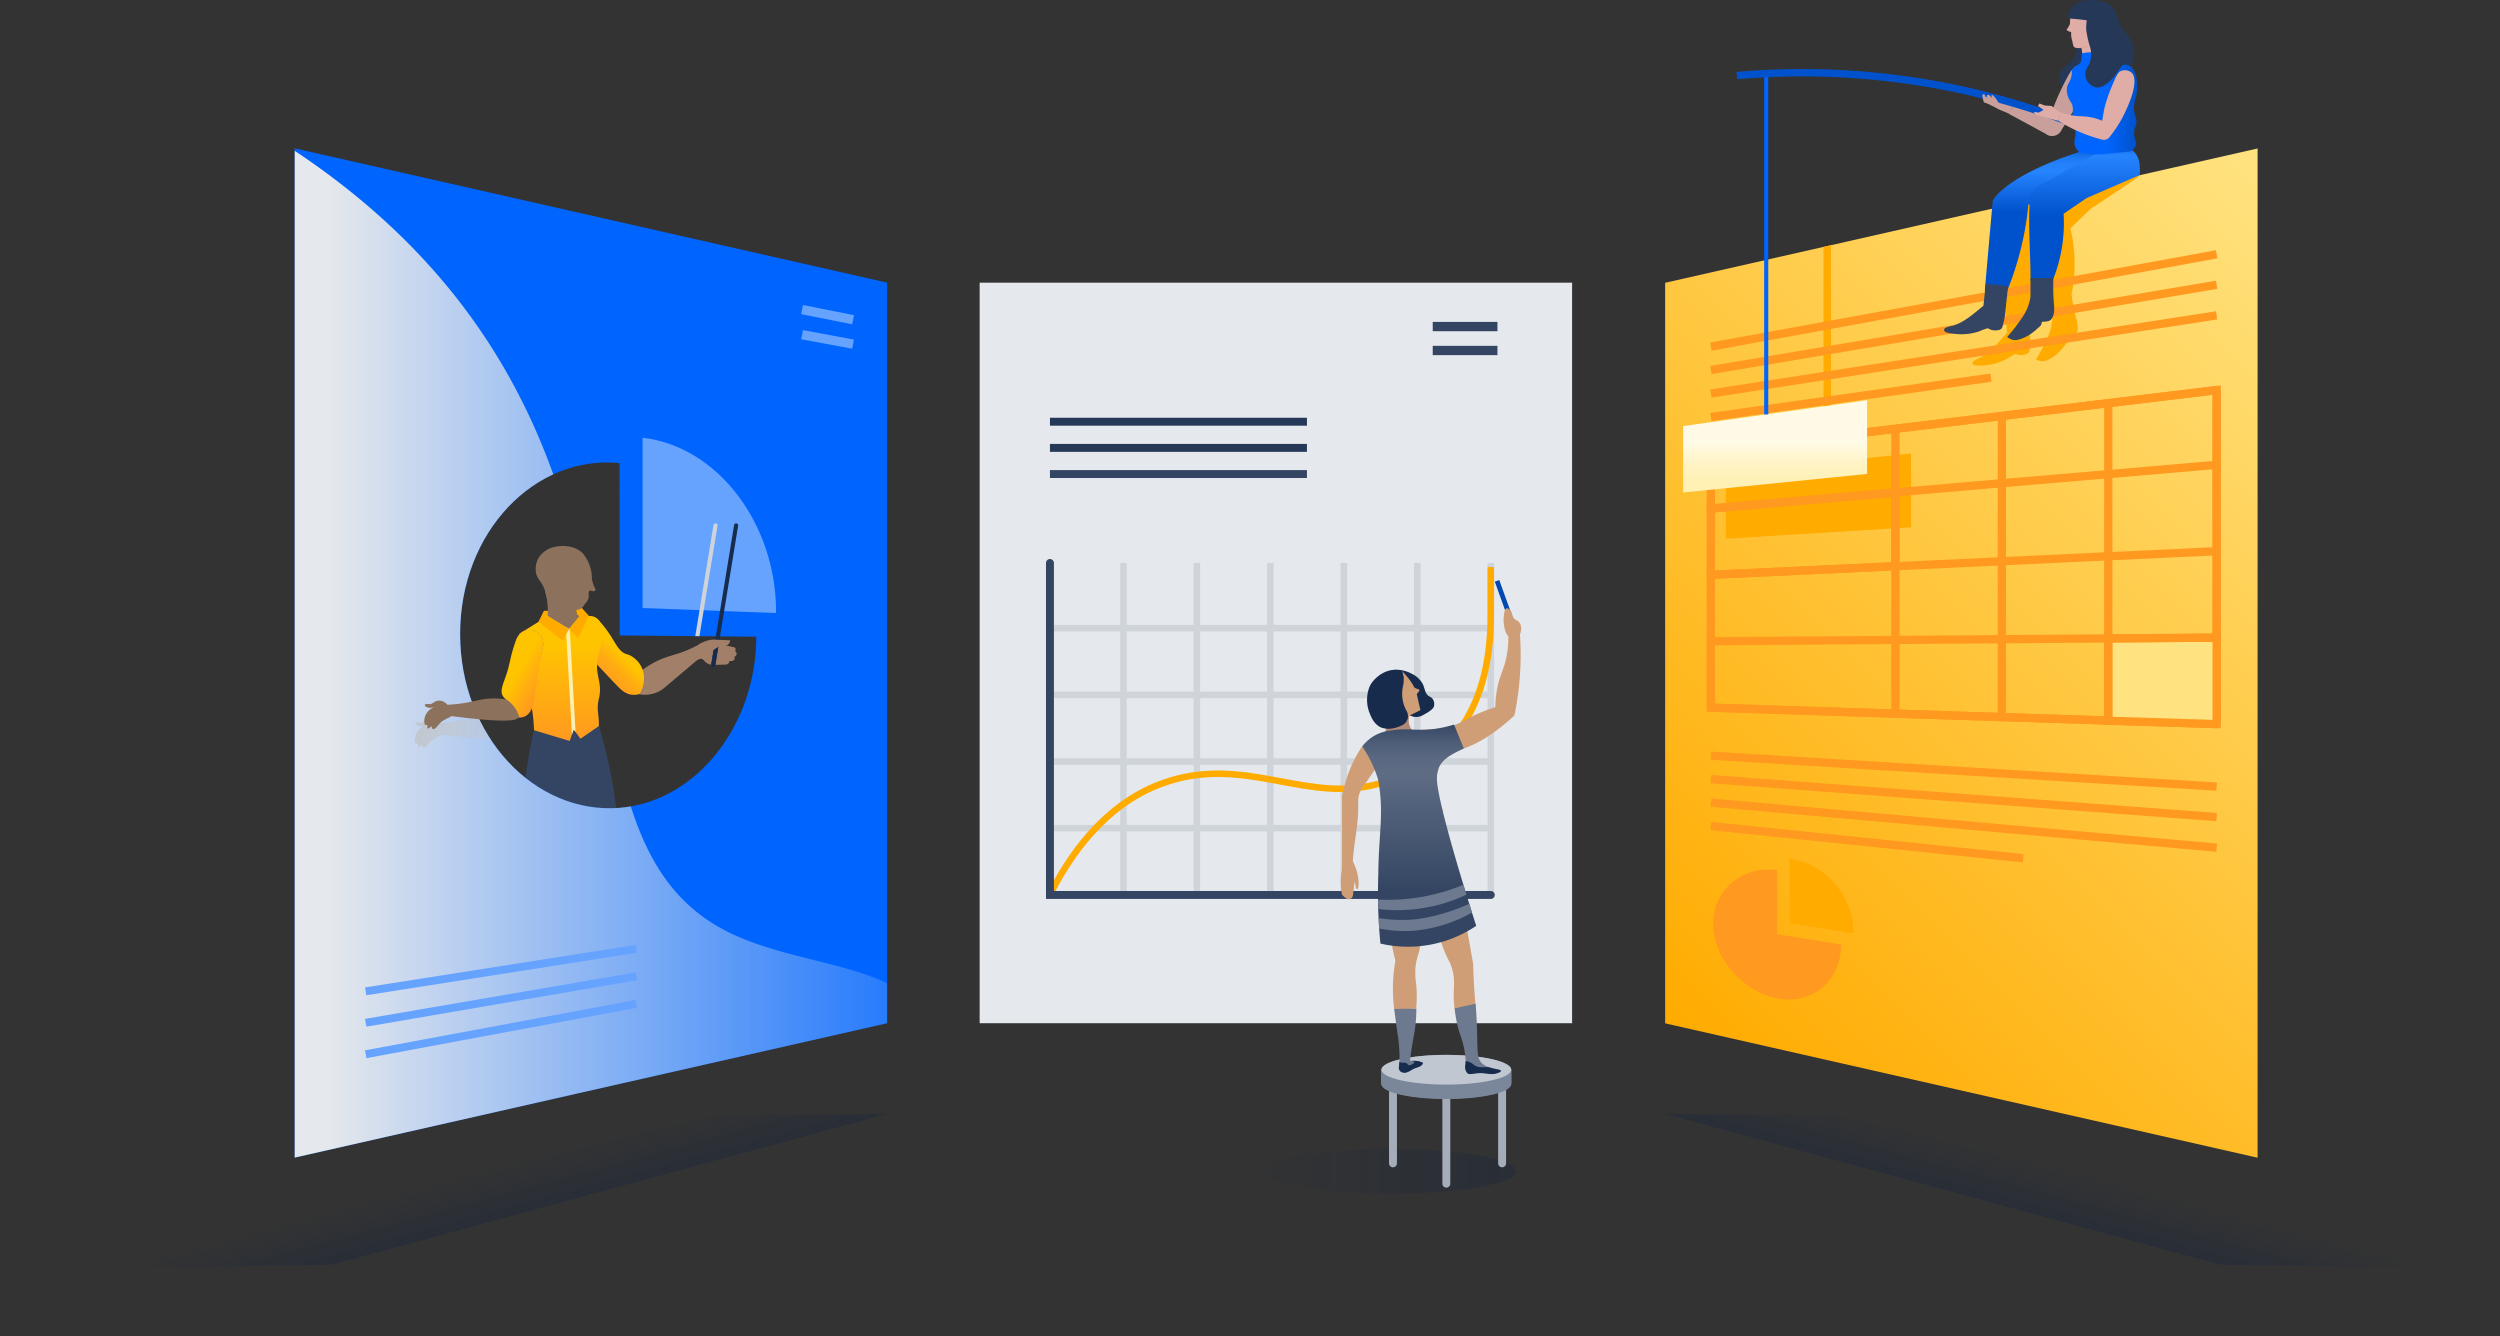 <svg xmlns="http://www.w3.org/2000/svg" xmlns:xlink="http://www.w3.org/1999/xlink" viewBox="0 0 620.86 331.81"><rect x="0" y="0" width="620.86" height="331.81" fill="#333333" stroke="none"/><defs><style>.cls-1{fill:url(#linear-gradient);}.cls-2{fill:#0065ff;}.cls-3{fill:url(#linear-gradient-2);}.cls-4{fill:url(#New_Gradient_Swatch_6);}.cls-5{fill:url(#linear-gradient-3);}.cls-6{isolation:isolate;}.cls-7{fill:#8c715d;}.cls-59,.cls-8,.cls-9{opacity:0.25;}.cls-18,.cls-22,.cls-24,.cls-59,.cls-8{mix-blend-mode:multiply;}.cls-8{fill:url(#linear-gradient-4);}.cls-9{fill:url(#linear-gradient-5);}.cls-10,.cls-18,.cls-19,.cls-25,.cls-26,.cls-28,.cls-29,.cls-30,.cls-31,.cls-32,.cls-33,.cls-35,.cls-41,.cls-46,.cls-57{fill:none;}.cls-10{stroke:#a5adba;}.cls-10,.cls-18,.cls-19,.cls-22,.cls-33{stroke-linecap:round;}.cls-10,.cls-18,.cls-19,.cls-22,.cls-25,.cls-26,.cls-28,.cls-29,.cls-30,.cls-31,.cls-32,.cls-33,.cls-35,.cls-41,.cls-43,.cls-46,.cls-47,.cls-49,.cls-57{stroke-miterlimit:10;}.cls-10,.cls-25,.cls-28,.cls-30,.cls-33{stroke-width:1.97px;}.cls-11{fill:#7a869a;}.cls-12,.cls-43,.cls-49{fill:#c1c7d0;}.cls-13{fill:#a27f68;}.cls-14{fill:url(#linear-gradient-6);}.cls-15{fill:#091e42;}.cls-16{fill:#344563;}.cls-17{clip-path:url(#clip-path);}.cls-18{stroke:#fff0b2;stroke-width:0.93px;}.cls-19{stroke:#172b4d;}.cls-19,.cls-22{stroke-width:1.02px;}.cls-20{clip-path:url(#clip-path-2);}.cls-21{fill:#66a3ff;}.cls-22,.cls-39{fill:#172b4d;}.cls-22,.cls-31{stroke:#cfd4db;}.cls-23{mix-blend-mode:color-burn;fill:url(#linear-gradient-8);}.cls-24{fill:url(#linear-gradient-9);}.cls-25,.cls-26{stroke:#66a3ff;}.cls-26,.cls-29{stroke-width:2.31px;}.cls-27{fill:#e5e8ec;}.cls-28{stroke:#253858;}.cls-29,.cls-30,.cls-33{stroke:#344563;}.cls-31,.cls-32{stroke-width:1.62px;}.cls-32,.cls-43{stroke:#ffab00;}.cls-34{fill:#cfd4db;}.cls-35{stroke:#0049b0;stroke-width:1.18px;}.cls-36{fill:#cf9e76;}.cls-37{fill:#6c798f;}.cls-38{fill:#b08874;}.cls-40{clip-path:url(#clip-path-3);}.cls-41,.cls-49{stroke:#0065ff;}.cls-41,.cls-46,.cls-47{stroke-width:2.05px;}.cls-42{clip-path:url(#clip-path-4);}.cls-43{stroke-width:1.86px;}.cls-44{fill:#ffab00;}.cls-45{fill:#ff991f;}.cls-46,.cls-47{stroke:#ff991f;}.cls-47{fill:#ffe380;}.cls-48{fill:url(#linear-gradient-11);}.cls-49{stroke-width:1.02px;}.cls-50{fill:#253858;}.cls-51{fill:#c99f9b;}.cls-52{fill:#e0ada6;}.cls-53{fill:url(#linear-gradient-12);}.cls-54{fill:url(#linear-gradient-13);}.cls-55{clip-path:url(#clip-path-5);}.cls-56{fill:#3384ff;}.cls-57{stroke:#0052cc;stroke-width:1.83px;}.cls-58{fill:url(#linear-gradient-15);}.cls-59{fill:url(#linear-gradient-16);}</style><linearGradient id="linear-gradient" x1="139.17" y1="184" x2="139.17" y2="152.97" gradientUnits="userSpaceOnUse"><stop offset="0" stop-color="#ff991f"/><stop offset="0.77" stop-color="#ffc400"/></linearGradient><linearGradient id="linear-gradient-2" x1="352.44" y1="235.11" x2="352.44" y2="179.93" gradientUnits="userSpaceOnUse"><stop offset="0.25" stop-color="#344563"/><stop offset="0.36" stop-color="#3d4e6a"/><stop offset="0.78" stop-color="#5e6c84"/><stop offset="0.85" stop-color="#5a6881"/><stop offset="0.92" stop-color="#4d5d77"/><stop offset="0.99" stop-color="#394a67"/><stop offset="1" stop-color="#344563"/></linearGradient><linearGradient id="New_Gradient_Swatch_6" x1="412.68" y1="253.29" x2="594.88" y2="71.09" gradientUnits="userSpaceOnUse"><stop offset="0" stop-color="#ffab00"/><stop offset="1" stop-color="#ffe380"/></linearGradient><linearGradient id="linear-gradient-3" x1="513.29" y1="25.65" x2="530.78" y2="25.65" gradientUnits="userSpaceOnUse"><stop offset="0.54" stop-color="#0065ff"/><stop offset="0.69" stop-color="#0060f0"/><stop offset="0.97" stop-color="#0052cc"/></linearGradient><linearGradient id="linear-gradient-4" x1="115.36" y1="291.09" x2="118.75" y2="303.67" gradientUnits="userSpaceOnUse"><stop offset="0.03" stop-color="#091e42" stop-opacity="0"/><stop offset="0.55" stop-color="#091e42" stop-opacity="0.51"/><stop offset="1" stop-color="#091e42"/></linearGradient><linearGradient id="linear-gradient-5" x1="314.37" y1="290.88" x2="376.49" y2="290.88" gradientUnits="userSpaceOnUse"><stop offset="0" stop-color="#091e42" stop-opacity="0.1"/><stop offset="1" stop-color="#091e42"/></linearGradient><linearGradient id="linear-gradient-6" x1="154.07" y1="162.65" x2="143.2" y2="173.58" gradientUnits="userSpaceOnUse"><stop offset="0" stop-color="#ffc400"/><stop offset="0.01" stop-color="#ffc202"/><stop offset="0.15" stop-color="#ffb00f"/><stop offset="0.32" stop-color="#ffa318"/><stop offset="0.54" stop-color="#ff9b1d"/><stop offset="1" stop-color="#ff991f"/></linearGradient><clipPath id="clip-path"><path id="_Clipping_Path_" data-name="&lt;Clipping Path&gt;" class="cls-1" d="M146.27,153c-.89.06-1.67.06-2.31,0l-2.65,3.22L136.05,153,129,157.37c.15,1.15.37,2.8.66,4.78.62,4.36.88,6.55,1.29,8.35a62.9,62.9,0,0,1,1.27,6.22,44.74,44.74,0,0,1,.4,4.63l8.86,2.66,1-2.85,1.66,2.3,4.59-3.15c0-.51,0-1.29-.09-2.25s-.17-1.35-.19-2a9.48,9.48,0,0,1,.29-2.59c1-4.26-1.21-5.8-.21-10.41a32.68,32.68,0,0,0,.85-4.2,9.87,9.87,0,0,0-.08-3.12A2.75,2.75,0,0,0,146.27,153Z"/></clipPath><clipPath id="clip-path-2"><path id="_Compound_Clipping_Path_" data-name="&lt;Compound Clipping Path&gt;" class="cls-2" d="M220.31,70.2V254.11L73.19,287.48V36.84ZM153.86,115c-20.93-2.07-39.59,17-39.59,42.45s18.68,44.88,39.62,43.17c19.24-1.57,33.93-20.7,33.93-42.5l-33.93-.31Z"/></clipPath><linearGradient id="linear-gradient-8" y1="179.16" x2="232.72" y2="179.16" gradientUnits="userSpaceOnUse"><stop offset="0.35" stop-color="#e5e8ec"/><stop offset="1" stop-color="#e5e8ec" stop-opacity="0.1"/></linearGradient><linearGradient id="linear-gradient-9" x1="103.03" y1="173.3" x2="132.58" y2="173.3" gradientUnits="userSpaceOnUse"><stop offset="0" stop-color="#c1c7d0"/><stop offset="1" stop-color="#c1c7d0" stop-opacity="0"/></linearGradient><clipPath id="clip-path-3"><path id="_Clipping_Path_2" data-name="&lt;Clipping Path&gt;" class="cls-3" d="M363.53,185.87c-2.71,1.32-5,2.39-6.08,4.48a7.61,7.61,0,0,0-.61,2.81c-.12,5.91,9,34.39,9.77,36.77a30.29,30.29,0,0,1-23.79,4.4,129.86,129.86,0,0,1-.52-17.33c.07-10.07,1.51-15.06-.08-23.51a30.9,30.9,0,0,0-3.92-8.13,10.4,10.4,0,0,1,3.26-2.78,11.16,11.16,0,0,1,3.9-1.18c3.77-.56,5.5-.07,8.54-.18a28,28,0,0,0,7.1-1.28Z"/></clipPath><clipPath id="clip-path-4"><path id="_Clipping_Path_3" data-name="&lt;Clipping Path&gt;" class="cls-4" d="M413.53,254.14l147.13,33.37V36.87L413.53,70.23Z"/></clipPath><linearGradient id="linear-gradient-11" x1="440.86" y1="122.31" x2="440.86" y2="99.39" gradientUnits="userSpaceOnUse"><stop offset="0" stop-color="#fff0b2"/><stop offset="0.15" stop-color="#fff1b6"/><stop offset="0.3" stop-color="#fff3c3"/><stop offset="0.45" stop-color="#fff7d7"/><stop offset="0.53" stop-color="#fffae5"/></linearGradient><linearGradient id="linear-gradient-12" x1="507.14" y1="72.2" x2="507.14" y2="36.6" gradientUnits="userSpaceOnUse"><stop offset="0.55" stop-color="#0052cc"/><stop offset="0.83" stop-color="#2684ff"/><stop offset="0.88" stop-color="#2481fc"/><stop offset="0.93" stop-color="#1c77f2"/><stop offset="0.97" stop-color="#1067e1"/><stop offset="1" stop-color="#0052cc"/></linearGradient><linearGradient id="linear-gradient-13" x1="517.7" y1="69.76" x2="517.7" y2="36.45" gradientUnits="userSpaceOnUse"><stop offset="0.48" stop-color="#0052cc"/><stop offset="0.93" stop-color="#2684ff"/><stop offset="0.95" stop-color="#227ffa"/><stop offset="0.97" stop-color="#1771eb"/><stop offset="0.99" stop-color="#0559d3"/><stop offset="1" stop-color="#0052cc"/></linearGradient><clipPath id="clip-path-5"><path id="_Clipping_Path_4" data-name="&lt;Clipping Path&gt;" class="cls-5" d="M529.07,16.45c1.91,1.45,1.94,5.41,1.41,7.67a7.92,7.92,0,0,0-.5,3.34c.16,1.21.62,1.56.61,2.79s-.51,1.31-.58,2.59c-.1,1.79.83,2.46.39,3.47a2.59,2.59,0,0,1-1.83,1.33c-1.81.21-3.36.36-4.55.47a26.36,26.36,0,0,1-4.12.22,19.31,19.31,0,0,1-3.45-.51,3.5,3.5,0,0,1-1.19-1.7,4.71,4.71,0,0,1,.14-2.22c.32-2.35-.87-2.69-.72-5.49a5.62,5.62,0,0,0,0-2.23c-.26-.85-.71-1.08-1.09-2.14a5.12,5.12,0,0,1-.31-1.78c0-1.4.87-1.8,1.16-3.42a5.71,5.71,0,0,0,.06-1.47,5,5,0,0,1,.87-.83c.65-.48,1.1-.56,1.35-1.08a2.47,2.47,0,0,0,.15-.64,14.33,14.33,0,0,0,.19-1.58,13.44,13.44,0,0,1,5.87.11,2.83,2.83,0,0,0,.53,1.62C524.71,16.6,527.29,15.11,529.07,16.45Z"/></clipPath><linearGradient id="linear-gradient-15" x1="129.07" y1="166.37" x2="135.23" y2="169.97" gradientUnits="userSpaceOnUse"><stop offset="0" stop-color="#ffc400"/><stop offset="1" stop-color="#ff991f"/></linearGradient><linearGradient id="linear-gradient-16" x1="308.57" y1="291.09" x2="311.97" y2="303.67" gradientTransform="matrix(-1, 0, 0, 1, 827.06, 0)" xlink:href="#linear-gradient-4"/></defs><title>Create,Share-Collaborative Collaborative</title><g class="cls-6"><g id="Layer_2" data-name="Layer 2"><g id="Layer_1-2" data-name="Layer 1"><path class="cls-7" d="M144.47,153.07a5.89,5.89,0,0,1-3.26,4,5.67,5.67,0,0,1-5.86-.94,16,16,0,0,0,0-9.29l7.81,1.93a17.43,17.43,0,0,0-.11,2.4c0,1,.13,1.4.42,1.65A1.34,1.34,0,0,0,144.47,153.07Z"/><polygon class="cls-8" points="220.31 276.63 82.4 314.09 12.98 315.11 177.66 276.98 220.31 276.63"/><ellipse class="cls-9" cx="345.43" cy="290.88" rx="31.06" ry="5.58"/><line class="cls-10" x1="359.19" y1="271.33" x2="359.19" y2="293.96"/><line class="cls-10" x1="345.94" y1="269.35" x2="345.94" y2="288.91"/><line class="cls-10" x1="373.04" y1="269.35" x2="373.04" y2="288.91"/><ellipse class="cls-11" cx="359.19" cy="269.25" rx="16.11" ry="3.69"/><ellipse class="cls-11" cx="359.19" cy="269.14" rx="16.11" ry="3.69"/><ellipse class="cls-11" cx="359.19" cy="269.04" rx="16.11" ry="3.69"/><ellipse class="cls-11" cx="359.19" cy="268.94" rx="16.11" ry="3.69"/><ellipse class="cls-11" cx="359.19" cy="268.84" rx="16.11" ry="3.69"/><ellipse class="cls-11" cx="359.19" cy="268.73" rx="16.11" ry="3.69"/><ellipse class="cls-11" cx="359.19" cy="268.63" rx="16.11" ry="3.69"/><ellipse class="cls-11" cx="359.19" cy="268.53" rx="16.11" ry="3.69"/><ellipse class="cls-11" cx="359.19" cy="268.43" rx="16.11" ry="3.69"/><ellipse class="cls-11" cx="359.19" cy="268.32" rx="16.11" ry="3.69"/><ellipse class="cls-11" cx="359.19" cy="268.22" rx="16.11" ry="3.69"/><ellipse class="cls-11" cx="359.19" cy="268.12" rx="16.11" ry="3.69"/><ellipse class="cls-11" cx="359.19" cy="268.02" rx="16.11" ry="3.69"/><ellipse class="cls-11" cx="359.19" cy="267.92" rx="16.11" ry="3.69"/><ellipse class="cls-11" cx="359.19" cy="267.81" rx="16.11" ry="3.69"/><ellipse class="cls-11" cx="359.19" cy="267.71" rx="16.11" ry="3.69"/><ellipse class="cls-11" cx="359.19" cy="267.61" rx="16.11" ry="3.69"/><ellipse class="cls-11" cx="359.19" cy="267.51" rx="16.11" ry="3.69"/><ellipse class="cls-11" cx="359.19" cy="267.4" rx="16.11" ry="3.69"/><ellipse class="cls-11" cx="359.19" cy="267.3" rx="16.11" ry="3.69"/><ellipse class="cls-11" cx="359.19" cy="267.2" rx="16.11" ry="3.69"/><ellipse class="cls-11" cx="359.19" cy="267.1" rx="16.11" ry="3.69"/><ellipse class="cls-11" cx="359.19" cy="266.99" rx="16.11" ry="3.69"/><ellipse class="cls-11" cx="359.19" cy="266.89" rx="16.11" ry="3.69"/><ellipse class="cls-11" cx="359.19" cy="266.79" rx="16.11" ry="3.69"/><ellipse class="cls-11" cx="359.19" cy="266.69" rx="16.11" ry="3.69"/><ellipse class="cls-11" cx="359.19" cy="266.58" rx="16.11" ry="3.69"/><ellipse class="cls-11" cx="359.19" cy="266.48" rx="16.11" ry="3.69"/><ellipse class="cls-11" cx="359.19" cy="266.38" rx="16.11" ry="3.69"/><ellipse class="cls-11" cx="359.19" cy="266.28" rx="16.11" ry="3.69"/><ellipse class="cls-11" cx="359.19" cy="266.18" rx="16.11" ry="3.69"/><ellipse class="cls-11" cx="359.19" cy="266.07" rx="16.11" ry="3.69"/><ellipse class="cls-11" cx="359.19" cy="265.97" rx="16.11" ry="3.69"/><ellipse class="cls-11" cx="359.19" cy="265.87" rx="16.11" ry="3.69"/><ellipse class="cls-11" cx="359.19" cy="265.77" rx="16.11" ry="3.69"/><ellipse class="cls-11" cx="359.19" cy="265.66" rx="16.11" ry="3.69"/><ellipse class="cls-12" cx="359.19" cy="265.66" rx="16.11" ry="3.69"/><path class="cls-13" d="M176.92,159.55l5.12,1.14a.59.59,0,0,1,.48,1,.77.77,0,0,1,.42.65.79.79,0,0,1-.61.77.72.72,0,0,1,.11.56c-.11.35-.64.61-1.29.47a.93.93,0,0,1-.22.6,1,1,0,0,1-.69.31l-3.11.08a3.11,3.11,0,0,1-1.64-.49c-.62-.41-.7-.85-1.23-1s-1.1.43-1.37.27-.26-.85.54-3Z"/><path class="cls-13" d="M157.94,165.35l1.64,1a21.69,21.69,0,0,1,4.07-2.41c2.65-1.2,4.27-1.26,7.54-2.71,1.18-.52,2.1-1,2.67-1.33l.35,3.13-9.48,8a7.6,7.6,0,0,1-1.66.95,8,8,0,0,1-4.27.45"/><path class="cls-14" d="M158.81,172.36a4.81,4.81,0,0,1-2,.16c-1.62-.23-2.67-1.3-3.79-2.47-2.07-2.16-3.6-3.8-4.86-5.15l.3-11.06a23.64,23.64,0,0,1,2.4,2.88c2,2.78,2.7,5.13,4.76,5.74a4.43,4.43,0,0,1,.85.3,6.49,6.49,0,0,1,3.12,3.55A7.26,7.26,0,0,1,158.81,172.36Z"/><path class="cls-15" d="M140.67,252.76a10.49,10.49,0,0,0-.84-.86,11.53,11.53,0,0,0-3.28-2.06,11.72,11.72,0,0,1-4.22-3.53l-3.8.57a12.23,12.23,0,0,0-.89,4.88l2.44,0a1,1,0,0,1,.61-.48c.46-.06.86.44,1,.6,1.19,1.31,4,1.3,5.65,1.3A13.16,13.16,0,0,0,140.67,252.76Z"/><path class="cls-15" d="M157.35,251.56a10.49,10.49,0,0,0-.84-.86,11.53,11.53,0,0,0-3.28-2.06A11.72,11.72,0,0,1,149,245.1l-3.8.57a12.23,12.23,0,0,0-.89,4.88l2.44,0a1,1,0,0,1,.61-.48c.46-.06.86.44,1,.6,1.19,1.31,4,1.3,5.65,1.3A13.16,13.16,0,0,0,157.35,251.56Z"/><path class="cls-16" d="M148.64,180A120.38,120.38,0,0,1,150,245.57a7.72,7.72,0,0,1-5.64.21c-.27-11.75-.16-20,0-26a68.33,68.33,0,0,0-.92-15.6l0-.1a1.28,1.28,0,0,0-2.54.1c-.27,2.4-.61,5.09-1.06,8-.61,4-1.18,6.86-1.47,8.34-1.09,5.66-2.58,14.18-4.21,26.46a14.51,14.51,0,0,1-6.58,0c-.32-9.94,1.33-38.38,2.49-50a131.19,131.19,0,0,1,2.5-15.61Z"/><path id="_Clipping_Path_5" data-name="&lt;Clipping Path&gt;" class="cls-1" d="M146.27,153c-.89.06-1.67.06-2.31,0l-2.65,3.22L136.05,153,129,157.37c.15,1.15.37,2.8.66,4.78.62,4.36.88,6.55,1.29,8.35a62.9,62.9,0,0,1,1.27,6.22,44.74,44.74,0,0,1,.4,4.63l8.86,2.66,1-2.85,1.66,2.3,4.59-3.15c0-.51,0-1.29-.09-2.25s-.17-1.35-.19-2a9.48,9.48,0,0,1,.29-2.59c1-4.26-1.21-5.8-.21-10.41a32.68,32.68,0,0,0,.85-4.2,9.87,9.87,0,0,0-.08-3.12A2.75,2.75,0,0,0,146.27,153Z"/><g class="cls-17"><line class="cls-18" x1="140.99" y1="155.45" x2="142.61" y2="184.29"/></g><line class="cls-19" x1="177.14" y1="165.08" x2="182.81" y2="130.48"/><path id="_Compound_Clipping_Path_2" data-name="&lt;Compound Clipping Path&gt;" class="cls-2" d="M220.31,70.2V254.11L73.19,287.48V36.84ZM153.86,115c-20.93-2.07-39.59,17-39.59,42.45s18.68,44.88,39.62,43.17c19.24-1.57,33.93-20.7,33.93-42.5l-33.93-.31Z"/><g class="cls-20"><path class="cls-21" d="M159.58,151V108.71c18.78,2.15,33.14,21.53,33.14,43.08q0,.23,0,.45Z"/><line class="cls-22" x1="172.02" y1="165.08" x2="177.69" y2="130.48"/><path class="cls-23" d="M54.75,26.5c37,19.65,56.34,42.57,67.12,59.45,38.75,60.67,18.34,124.33,58.17,145.11,18.69,9.75,45.94,7.62,51.78,24.93a25.16,25.16,0,0,1,0,13.42C222.39,304.29,72.66,364,19.59,310.33-18.65,271.64,5.87,186.8,35.57,84,42.49,60.1,49.47,40.42,54.75,26.5Z"/><path class="cls-24" d="M130.41,161.24a3.42,3.42,0,0,0-2.88.17,4.08,4.08,0,0,0-1.74,2.31,50,50,0,0,0-2.31,12.08c-.07,1.06-.12,1.93-.15,2.44a17.91,17.91,0,0,0-2.59-.25c-3.13-.07-4.81.71-8.31,1.23a36,36,0,0,1-3.75.34,2.38,2.38,0,0,0-1.22-.89,2.33,2.33,0,0,0-1.82.19,4,4,0,0,1-1,.56,2.15,2.15,0,0,1-.49,0h-.63a.46.46,0,0,0-.16,0,.3.3,0,0,0-.16.35.6.6,0,0,0,.27.32,1.9,1.9,0,0,0,1.22.24l.45,0a4.29,4.29,0,0,0-1.2,1,3.56,3.56,0,0,0-.82,3c0,.16.15.36.3.31s.09-.06.14-.07.24.07.27.19a.94.94,0,0,1,0,.37.43.43,0,0,0,.06.35c.16.1.37,0,.5-.16s.28-.31.47-.3l.25.63c.39.1.75-.22,1-.51l1-1.11a4,4,0,0,1,1-.67c1-.62,1.17-.46,1.56-.86l.06-.07c4.22.57,13.85,1.74,16.11.79a4.43,4.43,0,0,0,.84-.47c1.46-1.1,1.4-3,2-4.42a69.85,69.85,0,0,0,3.76-12.74A3.43,3.43,0,0,0,130.41,161.24Z"/></g><line class="cls-25" x1="90.82" y1="246.19" x2="158.05" y2="235.63"/><line id="_Line_" data-name="&lt;Line&gt;" class="cls-25" x1="90.82" y1="254" x2="158.05" y2="242.46"/><line id="_Line_2" data-name="&lt;Line&gt;" class="cls-25" x1="90.82" y1="261.82" x2="158.05" y2="249.3"/><line class="cls-26" x1="199.19" y1="76.88" x2="211.86" y2="79.41"/><line class="cls-26" x1="199.19" y1="83.12" x2="211.86" y2="85.47"/><polygon class="cls-27" points="243.29 70.2 243.29 217.33 243.29 254.11 390.42 254.11 390.42 217.33 390.42 70.2 243.29 70.2"/><line class="cls-28" x1="260.75" y1="111.23" x2="324.57" y2="111.23"/><line class="cls-28" x1="260.75" y1="104.73" x2="324.57" y2="104.73"/><line class="cls-29" x1="355.81" y1="81.1" x2="371.88" y2="81.1"/><line class="cls-29" x1="355.81" y1="87.04" x2="371.88" y2="87.04"/><line class="cls-30" x1="260.75" y1="117.73" x2="324.57" y2="117.73"/><line class="cls-31" x1="260.72" y1="222.22" x2="370.23" y2="222.22"/><line class="cls-31" x1="260.72" y1="205.67" x2="370.23" y2="205.67"/><line class="cls-31" x1="260.72" y1="189.12" x2="370.23" y2="189.12"/><line class="cls-31" x1="260.72" y1="172.57" x2="370.23" y2="172.57"/><line class="cls-31" x1="260.72" y1="156.01" x2="370.23" y2="156.01"/><line class="cls-31" x1="279" y1="139.81" x2="279" y2="222.26"/><line class="cls-31" x1="297.24" y1="139.81" x2="297.24" y2="222.26"/><line class="cls-31" x1="315.49" y1="139.81" x2="315.49" y2="222.26"/><line class="cls-31" x1="333.74" y1="139.81" x2="333.74" y2="222.26"/><line class="cls-31" x1="351.98" y1="139.81" x2="351.98" y2="222.26"/><line class="cls-31" x1="370.23" y1="139.81" x2="370.23" y2="222.26"/><path class="cls-32" d="M260.72,222.22c4.6-9.07,13.09-22.19,27.72-27.6,21-7.75,36.42,5.79,55.35-.4,15-4.9,26.44-16.47,26.44-41.54V140.82"/><polyline class="cls-33" points="370.23 222.26 260.75 222.26 260.75 139.81"/><line class="cls-34" x1="339.6" y1="254.11" x2="243.29" y2="254.11"/><line class="cls-35" x1="375.59" y1="154.84" x2="371.78" y2="144.25"/><path class="cls-36" d="M338.28,185.35a31.81,31.81,0,0,0-4.67,11.08,4.11,4.11,0,0,0-.32,1.6v18l2.5,0c.1-1.66.23-3,.32-3.9.52-5,1.16-7.29,1.2-11.51,0-1,0-1.76,0-2.25a6.71,6.71,0,0,1,.21-1,7.13,7.13,0,0,1,1.24-2.37c.85-1.12,2.7-3.88,5.2-7.65Z"/><path class="cls-37" d="M351.74,250.47a35.66,35.66,0,0,1-.47,5.87c-.2,1.18-.48,2.51-.82,4.87-.13.94-.23,1.71-.29,2.23l.71,0a8.78,8.78,0,0,1,1.31.08,5.18,5.18,0,0,1,.65.17c.37.11.48.17.51.27s0,.15-.12.35c-.52.71-1.38.66-2.57,1.31a5.21,5.21,0,0,1-1.13.61,1.83,1.83,0,0,1-1.44,0,1.18,1.18,0,0,1-.66-1.33c.07-.69.13-1.56.14-2.55a37.64,37.64,0,0,0-.54-5.92c-.15-1.11-.42-3.1-.84-6.22Z"/><path class="cls-36" d="M346.23,250.58a40.89,40.89,0,0,1-.09-9.19c.1-1,.24-1.94.4-2.85a36.92,36.92,0,0,1-1.17-6.23c-.17-1.75-.45-6-.47-7.61a18.9,18.9,0,0,0-.14-2c0-.22-.06-.44-.12-.79-.41-2.31-2.23-12.15-1.75-15.73a29,29,0,0,1,.91-4.28,10.71,10.71,0,0,1,1.05-2.75,11.91,11.91,0,0,0,1.26.32c.47.09.84.13,1,.16,1.12.16,3.24.41,9,.85a16.65,16.65,0,0,1,1.08,1.51,17.93,17.93,0,0,1,2.27,5.47c3.89,16,4.67,22.26,4.67,22.26h0l1.7,9.52q.08,2.75.25,5.65.2,3.28.5,6.36l-5.15.61a26.44,26.44,0,0,1-.41-4.54c0-2.19.27-3.51-.14-5.63a13.66,13.66,0,0,0-.7-2.4,35.87,35.87,0,0,1-1.67-3.58,52,52,0,0,1-2.22-7.82c-1.33-5-4-9.37-4.65-9.15-.89.29,2.94,9.07.67,18a16,16,0,0,0-.79,3.49,19,19,0,0,0,.18,4.14,33.36,33.36,0,0,1,0,6.08Z"/><path class="cls-36" d="M339.73,185.42a9,9,0,0,1,3.81-3.11c2.59-1.07,6.89-.88,10.44-1.1s5.33-.33,7.68-1.31c1.8-.75,2.8-1.55,5.84-2.85,1.6-.68,3-1.16,3.87-1.45a23.52,23.52,0,0,1,.43-4.53c.64-3.33,1.66-4.68,2.32-7.93a23.49,23.49,0,0,0,.46-5.16c.3,0,.72-.06,1.25-.14l.19,0c.34-.06.83-.14,1.45-.29a73.58,73.58,0,0,1-1.38,20.13c-5.25,4.9-9.49,7.11-12.56,8.21-1.39.5-4.63,1.61-6.08,4.48a6.9,6.9,0,0,0-.61,2.81,16.72,16.72,0,0,0,1.53,8.23q-3.32.33-6.71.62-4.22.36-8.34.65a36.71,36.71,0,0,0-1.5-11.88A36.19,36.19,0,0,0,339.73,185.42Z"/><path class="cls-38" d="M351.53,175.26a4.94,4.94,0,0,0-1.65,4.18,4.51,4.51,0,0,0,1.41,2.59l-8,1a3.36,3.36,0,0,0-.1-4.69Z"/><path class="cls-39" d="M345,166.88c.91-1,3.84-.55,5.68.48A6,6,0,0,1,353.4,170c.47,1.07.5,2.3,1.52,2.93a2.59,2.59,0,0,1,.76.49,2.24,2.24,0,0,1,.43,2c-.08.29-.32.87-2.51,2.06l-.41.22a3.2,3.2,0,0,1-4.1-1C344.43,170,344.22,167.73,345,166.88Z"/><path class="cls-36" d="M348.14,166.64a16.08,16.08,0,0,1,3,3.88c.08.18.11.27.51.44s.92.21.85.5-.6.72-.64,1l.89,3.9-1.53.76L346,179.65c0-.22,1.54-5.74,1.5-6s-.16-.94.18-1.13.63-3.37.76-3.8a1.58,1.58,0,0,0-.07-1.11C348.24,167,348.14,166.64,348.14,166.64Z"/><path class="cls-39" d="M348.19,166.67a6.41,6.41,0,0,1,.23,3.77,8.77,8.77,0,0,0,.87,6.08,2.49,2.49,0,0,1-1.12,3.6,8.71,8.71,0,0,1-2.33.78,5.56,5.56,0,0,1-2.68-.17c-1.86-.69-2.64-2.64-3.07-3.74a9,9,0,0,1-.42-4.92,8.77,8.77,0,0,1,.44-1.5C340.89,168.62,344.43,165.34,348.19,166.67Z"/><path class="cls-36" d="M375.7,153.1c.42,1,1.17.8,1.69,1.59.72,1.11.38,3.14-.71,3.71a1.78,1.78,0,0,1-1.52,0c-2.27-1-2-7.05-1-7.34.33-.09.8.38,1,.59C375.56,152.18,375.46,152.56,375.7,153.1Z"/><path id="_Clipping_Path_6" data-name="&lt;Clipping Path&gt;" class="cls-3" d="M363.53,185.87c-2.71,1.32-5,2.39-6.08,4.48a7.61,7.61,0,0,0-.61,2.81c-.12,5.91,9,34.39,9.77,36.77a30.29,30.29,0,0,1-23.79,4.4,129.86,129.86,0,0,1-.52-17.33c.07-10.07,1.51-15.06-.08-23.51a30.9,30.9,0,0,0-3.92-8.13,10.4,10.4,0,0,1,3.26-2.78,11.16,11.16,0,0,1,3.9-1.18c3.77-.56,5.5-.07,8.54-.18a28,28,0,0,0,7.1-1.28Z"/><g class="cls-40"><path class="cls-37" d="M368.43,224.82a35.64,35.64,0,0,1-14,5.86c-6.38,1.28-11.64,0-15.71-.82-.11-1-.22-1.39-.32-2.41,3.67.47,9.09,1.72,15.47.5a49.07,49.07,0,0,0,14.06-5C368.1,223.9,368.26,223.88,368.43,224.82Z"/><path class="cls-37" d="M368.43,219.75a37.62,37.62,0,0,1-14,5.58,39.34,39.34,0,0,1-15.71-.18c-.11-1-.22-1.07-.32-2.09a49,49,0,0,0,29.53-5.47C368.1,218.54,368.26,218.8,368.43,219.75Z"/></g><path class="cls-37" d="M366.46,249.26c.26,3.37.35,6.09.39,7.89.1,4.19,0,5.69,1.12,6.85,1.69,1.67,4.76,1.31,4.76,1.92,0,.31-.78.53-1.14.63-1.44.41-2.1-.05-3.82-.07-2,0-2.69.58-3.35,0a2.23,2.23,0,0,1-.54-1.85,12.21,12.21,0,0,0,.11-1.22,21.82,21.82,0,0,0-1.2-6,27,27,0,0,1-1.51-7Z"/><path class="cls-39" d="M369.62,265a18.46,18.46,0,0,1-2.28,0,3,3,0,0,1-1.57-.76,3.4,3.4,0,0,0-1.63-.71l-.15,0c0,.47-.07.87-.1,1.13a2.23,2.23,0,0,0,.54,1.85c.66.55,1.37-.05,3.35,0,1.71,0,2.38.48,3.82.07.35-.1,1.14-.33,1.14-.63S371.14,265.54,369.62,265Z"/><path class="cls-39" d="M352.18,263.55h0a3.33,3.33,0,0,0-.77-.09H351l-.46,0c.38.07.7.22.71.39s-.31.34-.77.57a.89.89,0,0,1-.48.14c-.37,0-.38-.45-.84-.59a4.2,4.2,0,0,0-.64-.06,4.05,4.05,0,0,1-.42,0,5.11,5.11,0,0,1-.58-.16c0,.43-.06.83-.09,1.18a1.18,1.18,0,0,0,.66,1.33,1.83,1.83,0,0,0,1.44,0,5.21,5.21,0,0,0,1.13-.61c1.2-.65,2.06-.6,2.57-1.31a.43.43,0,0,0,.12-.35C353.32,263.92,353.25,263.81,352.18,263.55Z"/><line class="cls-19" x1="177.14" y1="165.08" x2="182.81" y2="130.48"/><path class="cls-13" d="M174.29,159.61l.9-.35a6.05,6.05,0,0,1,2.47-.41l3.65.17h0a1.37,1.37,0,0,1-1.27,1.37l-1.42.11-3.87,2.43-1.7-1.51h0A1.93,1.93,0,0,1,174.29,159.61Z"/><path class="cls-36" d="M333.51,215l-.07.33a15.15,15.15,0,0,0-.15,6.86s1.15,1.31,1.81,1.14h0a1.22,1.22,0,0,0,.9-1l.42-3.49.35,1.8s.37.2.47.11.16-1.18.16-1.18a11.69,11.69,0,0,0-.94-4.59l-.57-1.33-2.4,1.39"/><line class="cls-41" x1="438.49" y1="79.85" x2="438.49" y2="87.16"/><path id="_Clipping_Path_7" data-name="&lt;Clipping Path&gt;" class="cls-4" d="M413.53,254.14l147.13,33.37V36.87L413.53,70.23Z"/><g class="cls-42"><line class="cls-43" x1="453.79" y1="25.83" x2="453.79" y2="115.07"/><path class="cls-44" d="M530.62,41.58a5.34,5.34,0,0,0-2.08-3.19,4,4,0,0,0-2.07-.54l-4.46.56-2.54,2.11a8.77,8.77,0,0,0-1.14-1.3c-1,.54-2.4,1.32-4.06,2.22C500.23,49,496.1,55.37,496.22,56.86l1.88,22h.08l.25,3.76h0c-2,2.23-3.83,4.73-6.54,6.13-.44.22-2.2.88-2,1.54s2.15.49,2.68.46a14.06,14.06,0,0,0,3.48-.65,16.81,16.81,0,0,0,2.4-1,13.88,13.88,0,0,1,2.08-1.2,3,3,0,0,0,1,.27c.65.07,2.12-.15,2.44-.86a1,1,0,0,0,.06-.25,16.6,16.6,0,0,0,.1-3.87h0l-.38-5.69a75.11,75.11,0,0,0,1.64-15c0-2.31-.07-4.5-.23-6.55l.3-.13c.77,6.09,2.28,12,3.37,18h0c.24,1.31.45,2.63.71,3.94a6.65,6.65,0,0,1,.13,1.16,12.12,12.12,0,0,1-1.14,4.79,45.66,45.66,0,0,1-2.87,5.49c-.1.18,1.37.53,1.51.53a3.48,3.48,0,0,0,1.52-.4,10.17,10.17,0,0,0,2.92-2.18,11.62,11.62,0,0,0,1.1-1.29c.19-.26.73-.86.75-1.18l0-.66a8.07,8.07,0,0,0,1.35-.37c1.7-.63,1.18-3.29.78-4.61a49.05,49.05,0,0,1-1.15-5.9h0a37.7,37.7,0,0,0-.26-16.42l4.95-4.81L531,44l.07,0A9.1,9.1,0,0,0,530.62,41.58Z"/><path class="cls-45" d="M441.34,232l15.89,2.56c0,9.06-7.17,15.09-15.89,13.36s-15.89-10.07-15.89-18.49,7.17-14.45,15.89-13.36Z"/><path class="cls-46" d="M424.89,103.56l69.55-9.78"/><path class="cls-46" d="M424.89,97.73l125.6-19.42"/><path class="cls-46" d="M424.89,91.9l125.6-21.18"/><path class="cls-46" d="M424.89,86.08l125.6-22.93"/><path class="cls-46" d="M424.89,205.15l77.56,8"/><path class="cls-46" d="M424.89,199.32l125.6,11.19"/><path class="cls-46" d="M424.89,193.49l125.6,9.43"/><path class="cls-46" d="M424.89,187.67l125.6,7.68"/><path class="cls-44" d="M444.44,229.3v-16a17.66,17.66,0,0,1,11.23,6.13,19.19,19.19,0,0,1,4.65,12.35Z"/><path class="cls-46" d="M424.89,112l125.6-15.12"/><path class="cls-46" d="M424.89,112v63.75"/><path class="cls-44" d="M474.6,112.64v18.31l-46,2.82v-16.5Z"/><path class="cls-46" d="M470.72,177.24V140.62"/><path class="cls-46" d="M470.72,122.31V106.47"/><path class="cls-46" d="M497.15,103.29v74.8"/><path class="cls-46" d="M523.58,158.55V100.12h0"/><path class="cls-46" d="M550.49,96.87v83"/><path class="cls-46" d="M550.49,115.43l-26.92,2.32L497.15,120l-26.43,2.28"/><path class="cls-46" d="M550.49,136.89l-26.92,1.26-26.43,1.23-26.43,1.24"/><path class="cls-46" d="M523.58,158.55l-26.43.19-26.43.18-45.83.32"/><path class="cls-46" d="M424.89,175.74l125.6,4.08"/><path class="cls-46" d="M470.72,122.31v18.31l-45.83,2.14v-16.5Z"/><path class="cls-47" d="M550.49,158.36v21.46L523.58,179V158.55Z"/><path class="cls-46" d="M550.49,96.87v61.49l-26.92.18v20.4l-26.43-.85-26.43-.86-45.83-1.49v-33l45.83-2.14V122.31l-45.83,4V112l45.83-5.52,26.43-3.18,26.43-3.17h0Z"/></g><path class="cls-48" d="M463.68,99.39V117.7L418,122.31v-16.5Z"/><path class="cls-49" d="M438.63,18.58v84.33"/><path class="cls-50" d="M515.49,8.33c-.61.25.86,2.76-.13,5.35s-3.35,2.55-3.81,4.95c-.25,1.29.12,3,1.17,3.51,1.36.66,3.25-1,3.48-1.17,2.71-2.34,3.09-7,1.54-10.16C517.07,9.43,516,8.14,515.49,8.33Z"/><path class="cls-51" d="M514.18,17.83c-.86,1.49-1.73,3.13-2.57,4.94a62.51,62.51,0,0,0-2.41,6l-4.56-1.21a32.47,32.47,0,0,1-4.56-1.21c-.26.58-.9,1.37-1.16,1.94L508,33.21a2.58,2.58,0,0,0,4-1l6.22-9.95c.38-3.35-.4-5.71-1.55-6C515.72,16,514.65,17.25,514.18,17.83Z"/><path class="cls-52" d="M516.89,11.89a9.87,9.87,0,0,1-.1,4.9,8.51,8.51,0,0,0,5.88-.52,8.23,8.23,0,0,1,1.12-6.46Z"/><path class="cls-53" d="M515.29,38.09C500.14,43.15,495,48.68,494.85,50.17l-1.94,22h5.57a75.24,75.24,0,0,0,4.35-14.86c.42-2.27.71-4.44.9-6.5l15.51-3.52a9.29,9.29,0,0,0,2-7.2,8.36,8.36,0,0,0-1.56-3.53C518.57,37,517.08,37.49,515.29,38.09Z"/><path class="cls-54" d="M504.28,69.76c0-6.84-.64-13.6-.16-20.5a3.55,3.55,0,0,1,1.8-2.82l17.51-10,4.49.21a4,4,0,0,1,1.94.89,5.34,5.34,0,0,1,1.5,3.5,9.1,9.1,0,0,1,0,2.46l-.07,0-13.11,5.7-5.7,3.88a37.7,37.7,0,0,1-2.57,16.22Z"/><path class="cls-51" d="M499.37,25.82,498,24.17l-1.81-.45a2.48,2.48,0,0,1-.86-.17c-.28-.11-.5-.26-.68-.17a.3.3,0,0,0-.15.2c0,.17.14.33.4.55l.79.66-1.33.48-1.27-.42.27.76,3.3,1.67,2.4,1,1.06-2Z"/><path class="cls-52" d="M532.23,39.74"/><path class="cls-16" d="M504.18,74.21a6.65,6.65,0,0,0,.08-1.16c0-1.33,0-2.67,0-4l5.69,0a54.6,54.6,0,0,0,.12,6.33c.17,1.37.22,4.08-1.56,4.41a8.06,8.06,0,0,1-1.4.13l-.16.64c-.08.32-.71.81-.94,1a11.62,11.62,0,0,1-1.3,1.09,10.17,10.17,0,0,1-3.25,1.65,3.48,3.48,0,0,1-1.56.13c-.14,0-1.53-.63-1.39-.79a45.66,45.66,0,0,0,3.77-4.91A12.12,12.12,0,0,0,504.18,74.21Z"/><path class="cls-16" d="M485.08,80.85c2.91-.91,5.16-3.05,7.49-4.91h0l.59-5.49,5.54.59L498,77.49h0a16.6,16.6,0,0,1-.76,3.79,1,1,0,0,1-.11.23c-.43.65-1.92.61-2.55.43a3,3,0,0,1-.89-.43,13.88,13.88,0,0,0-2.25.82,16.81,16.81,0,0,1-2.54.57,14.06,14.06,0,0,1-3.54,0c-.53-.06-2.49-.14-2.56-.92S484.61,81,485.08,80.85Z"/><path id="_Clipping_Path_8" data-name="&lt;Clipping Path&gt;" class="cls-5" d="M529.07,16.45c1.91,1.45,1.94,5.41,1.41,7.67a7.92,7.92,0,0,0-.5,3.34c.16,1.21.62,1.56.61,2.79s-.51,1.31-.58,2.59c-.1,1.79.83,2.46.39,3.47a2.59,2.59,0,0,1-1.83,1.33c-1.81.21-3.36.36-4.55.47a26.36,26.36,0,0,1-4.12.22,19.31,19.31,0,0,1-3.45-.51,3.5,3.5,0,0,1-1.19-1.7,4.71,4.71,0,0,1,.14-2.22c.32-2.35-.87-2.69-.72-5.49a5.62,5.62,0,0,0,0-2.23c-.26-.85-.71-1.08-1.09-2.14a5.12,5.12,0,0,1-.31-1.78c0-1.4.87-1.8,1.16-3.42a5.71,5.71,0,0,0,.06-1.47,5,5,0,0,1,.87-.83c.65-.48,1.1-.56,1.35-1.08a2.47,2.47,0,0,0,.15-.64,14.33,14.33,0,0,0,.19-1.58,13.44,13.44,0,0,1,5.87.11,2.83,2.83,0,0,0,.53,1.62C524.71,16.6,527.29,15.11,529.07,16.45Z"/><g class="cls-55"><line class="cls-56" x1="513.19" y1="25.83" x2="513.29" y2="22.69"/></g><path class="cls-15" d="M513.11,2.09"/><path class="cls-52" d="M515.24,2.48a4.28,4.28,0,0,0-1.17,2.76l0,.59s0,.33-.78,1.45c-.25.35,1.08.7,1.08.7a5.16,5.16,0,0,0,.11,1.61c.05.23.09.29.19.72a8.15,8.15,0,0,0,.29,1.21c.18.29.69.56,2.22.36a9.67,9.67,0,0,1,4-.57,2.58,2.58,0,0,0,1.54-.22,2.57,2.57,0,0,0,1.09-1.27,5.52,5.52,0,0,0,1-1.64,5.64,5.64,0,0,0-.47-5.07,6.21,6.21,0,0,0-.81-1A4.51,4.51,0,0,0,519.63.89l-1.91.29A4.29,4.29,0,0,0,515.24,2.48Z"/><path class="cls-57" d="M514,30.33a185.95,185.95,0,0,0-82.68-11.56"/><path class="cls-51" d="M492.42,23.45c-.15.09-.21.51.29,2l4.37,1.1-1.52-2.21c-.1-.13-.7-.87-.9-.76s0,.65.08.89a4.67,4.67,0,0,0-.4-.52,1.37,1.37,0,0,0-.3-.27c-.12-.08-.28-.18-.41-.14s-.29.35-.24.73a1.14,1.14,0,0,1-.44-.53c0-.12-.06-.24-.17-.32A.39.39,0,0,0,492.42,23.45Z"/><path class="cls-51" d="M494.92,25.69h.54a3.56,3.56,0,0,1,2.32.86l.58.5h-2.2Z"/><polygon class="cls-52" points="511.1 27.62 509.52 26.32 507.77 26.2 506.47 25.69 506.1 26.32 507.49 27.29 506.33 27.96 505.07 27.78 505.45 28.43 508.8 29.44 511.19 30 511.85 27.98 511.1 27.62"/><path class="cls-52" d="M522.07,30a13.35,13.35,0,0,0-2.1-.72c-2.27-.57-3.47-.23-6-.73a17.51,17.51,0,0,1-2.15-.57l-.66,2a39.76,39.76,0,0,0,4,2.2,39.87,39.87,0,0,0,6.9,2.5,1.72,1.72,0,0,0,1.77-.58,29.64,29.64,0,0,0,3.67-5.69c2.86-5.81,3.12-9.21,1.86-10.38a2.63,2.63,0,0,0-2.55-.44c-.64.24-1.05.75-2.1,3.27a36.85,36.85,0,0,0-2.2,6.5C522.34,28.45,522.18,29.35,522.07,30Z"/><path class="cls-50" d="M513.39,4.56q1.18.08,2.42.2t2.42.27a13.83,13.83,0,0,0-.14,2.25,23,23,0,0,0,.93,4.27,6.35,6.35,0,0,1-.16,4.28c-.72,1.44-1.07,1.72-1,2.73a3.51,3.51,0,0,0,2.55,3.13c1.84.37,3.61-1.55,4.35-2.35,1.52-1.65,1.82-3.19,3-3.31a2.09,2.09,0,0,1,1.46.53,7.78,7.78,0,0,0,.65-4.56A7.5,7.5,0,0,0,529,9.55a16.09,16.09,0,0,0-1.72-2.07,11.42,11.42,0,0,1-1.47-3.38,5.71,5.71,0,0,0-2-3.05A5.84,5.84,0,0,0,521.64.3a10.71,10.71,0,0,0-4.09-.16,5.09,5.09,0,0,0-4.16,4.42Z"/><path class="cls-37" d="M355.11,245.2"/><polygon class="cls-44" points="141.31 156.24 139.77 159.1 133.72 154.42 135.07 151.69 136.08 151.69 136.05 153.01 141.31 156.24"/><path class="cls-44" d="M143.11,151.69c.06.75.16.92.25,1a1.11,1.11,0,0,0,.34.24,1.09,1.09,0,0,0,.24.08l-2.64,3.21,2.26,2.26,2.7-5.52-1.79-2h-1.4C143.09,151.27,143.1,151.51,143.11,151.69Z"/><path class="cls-7" d="M138.65,150.7a7.86,7.86,0,0,0,4.86.72,1.88,1.88,0,0,0,1-.45,2.91,2.91,0,0,0,.5-.65,5.86,5.86,0,0,1,.49-.62A2.73,2.73,0,0,0,146,149a2.46,2.46,0,0,0,.22-.93c0-.65-.12-1,.12-1.28a.7.7,0,0,1,.2-.17c.29.1,1,.34,1.24.07s0-.49-.22-1a13.38,13.38,0,0,1-.57-1.87,3.65,3.65,0,0,0,0-.39,7,7,0,0,0-.06-.87,9.69,9.69,0,0,0-2.24-5.19c-2.51-2.4-6.14-1.7-6.59-1.61a6.22,6.22,0,0,0-4.15,2.48,5.42,5.42,0,0,0-.69,4.59c.45,1.27,1.32,1.68,2,3.67a9.51,9.51,0,0,1,.41,1.54A8.25,8.25,0,0,0,138.65,150.7Z"/><path class="cls-7" d="M132.74,156.67h0a3.43,3.43,0,0,1,2,4.3A69.85,69.85,0,0,1,131,173.71c-.56,1.4-.5,3.33-2,4.42a4.43,4.43,0,0,1-.84.47c-2.72,1.14-16-.77-17.89-1l0-2.55a35.53,35.53,0,0,0,4.46-.37c3.49-.51,5.18-1.3,8.31-1.23a17.91,17.91,0,0,1,2.59.25c0-.51.08-1.37.15-2.44a50,50,0,0,1,2.31-12.08,4.08,4.08,0,0,1,1.74-2.31A3.42,3.42,0,0,1,132.74,156.67Z"/><path class="cls-58" d="M132.74,156.67a3.42,3.42,0,0,0-2.88.17,4.09,4.09,0,0,0-1.74,2.31c-1.4,3.72-1.36,5.37-2.4,8.47-.78,2.33-1.64,3.92-.82,5.26a2.6,2.6,0,0,0,.76.78,7.58,7.58,0,0,1,3.31,4.53,3.1,3.1,0,0,0,1.44-.3c1.79-.88,2.14-3.47,2.34-4.87.48-3.36,1.14-7.28,2-12.05A3.43,3.43,0,0,0,132.74,156.67Z"/><path class="cls-7" d="M109.79,174.1a2.33,2.33,0,0,0-1.82.19,4,4,0,0,1-1,.56,2.15,2.15,0,0,1-.49,0h-.63a.46.46,0,0,0-.16,0,.3.3,0,0,0-.16.35.6.6,0,0,0,.27.32,1.9,1.9,0,0,0,1.22.24,2.07,2.07,0,0,1,.94,0,2.36,2.36,0,0,1,.41.25,1.14,1.14,0,0,0,.82.22,3.75,3.75,0,0,1,.56-.16c.32,0,.62.27.94.12a1,1,0,0,0,.5-.79C111.18,174.83,110.35,174.28,109.79,174.1Z"/><path class="cls-7" d="M109,175.22a4.72,4.72,0,0,0-2.75,1.51,3.56,3.56,0,0,0-.82,3c0,.16.15.36.3.31s.09-.06.14-.07.24.07.27.19a.94.94,0,0,1,0,.37.43.43,0,0,0,.06.35c.16.1.37,0,.5-.16s.28-.31.47-.3l.25.63c.39.1.75-.22,1-.51l1-1.11a4,4,0,0,1,1-.67c1-.62,1.17-.46,1.56-.86a3.86,3.86,0,0,0,.69-1.56.29.29,0,0,0,0-.2.33.33,0,0,0-.12-.12,6.58,6.58,0,0,0-3.29-1.14Z"/><polygon class="cls-59" points="413.53 276.63 551.45 314.09 620.86 315.11 456.19 276.98 413.53 276.63"/></g></g></g></svg>